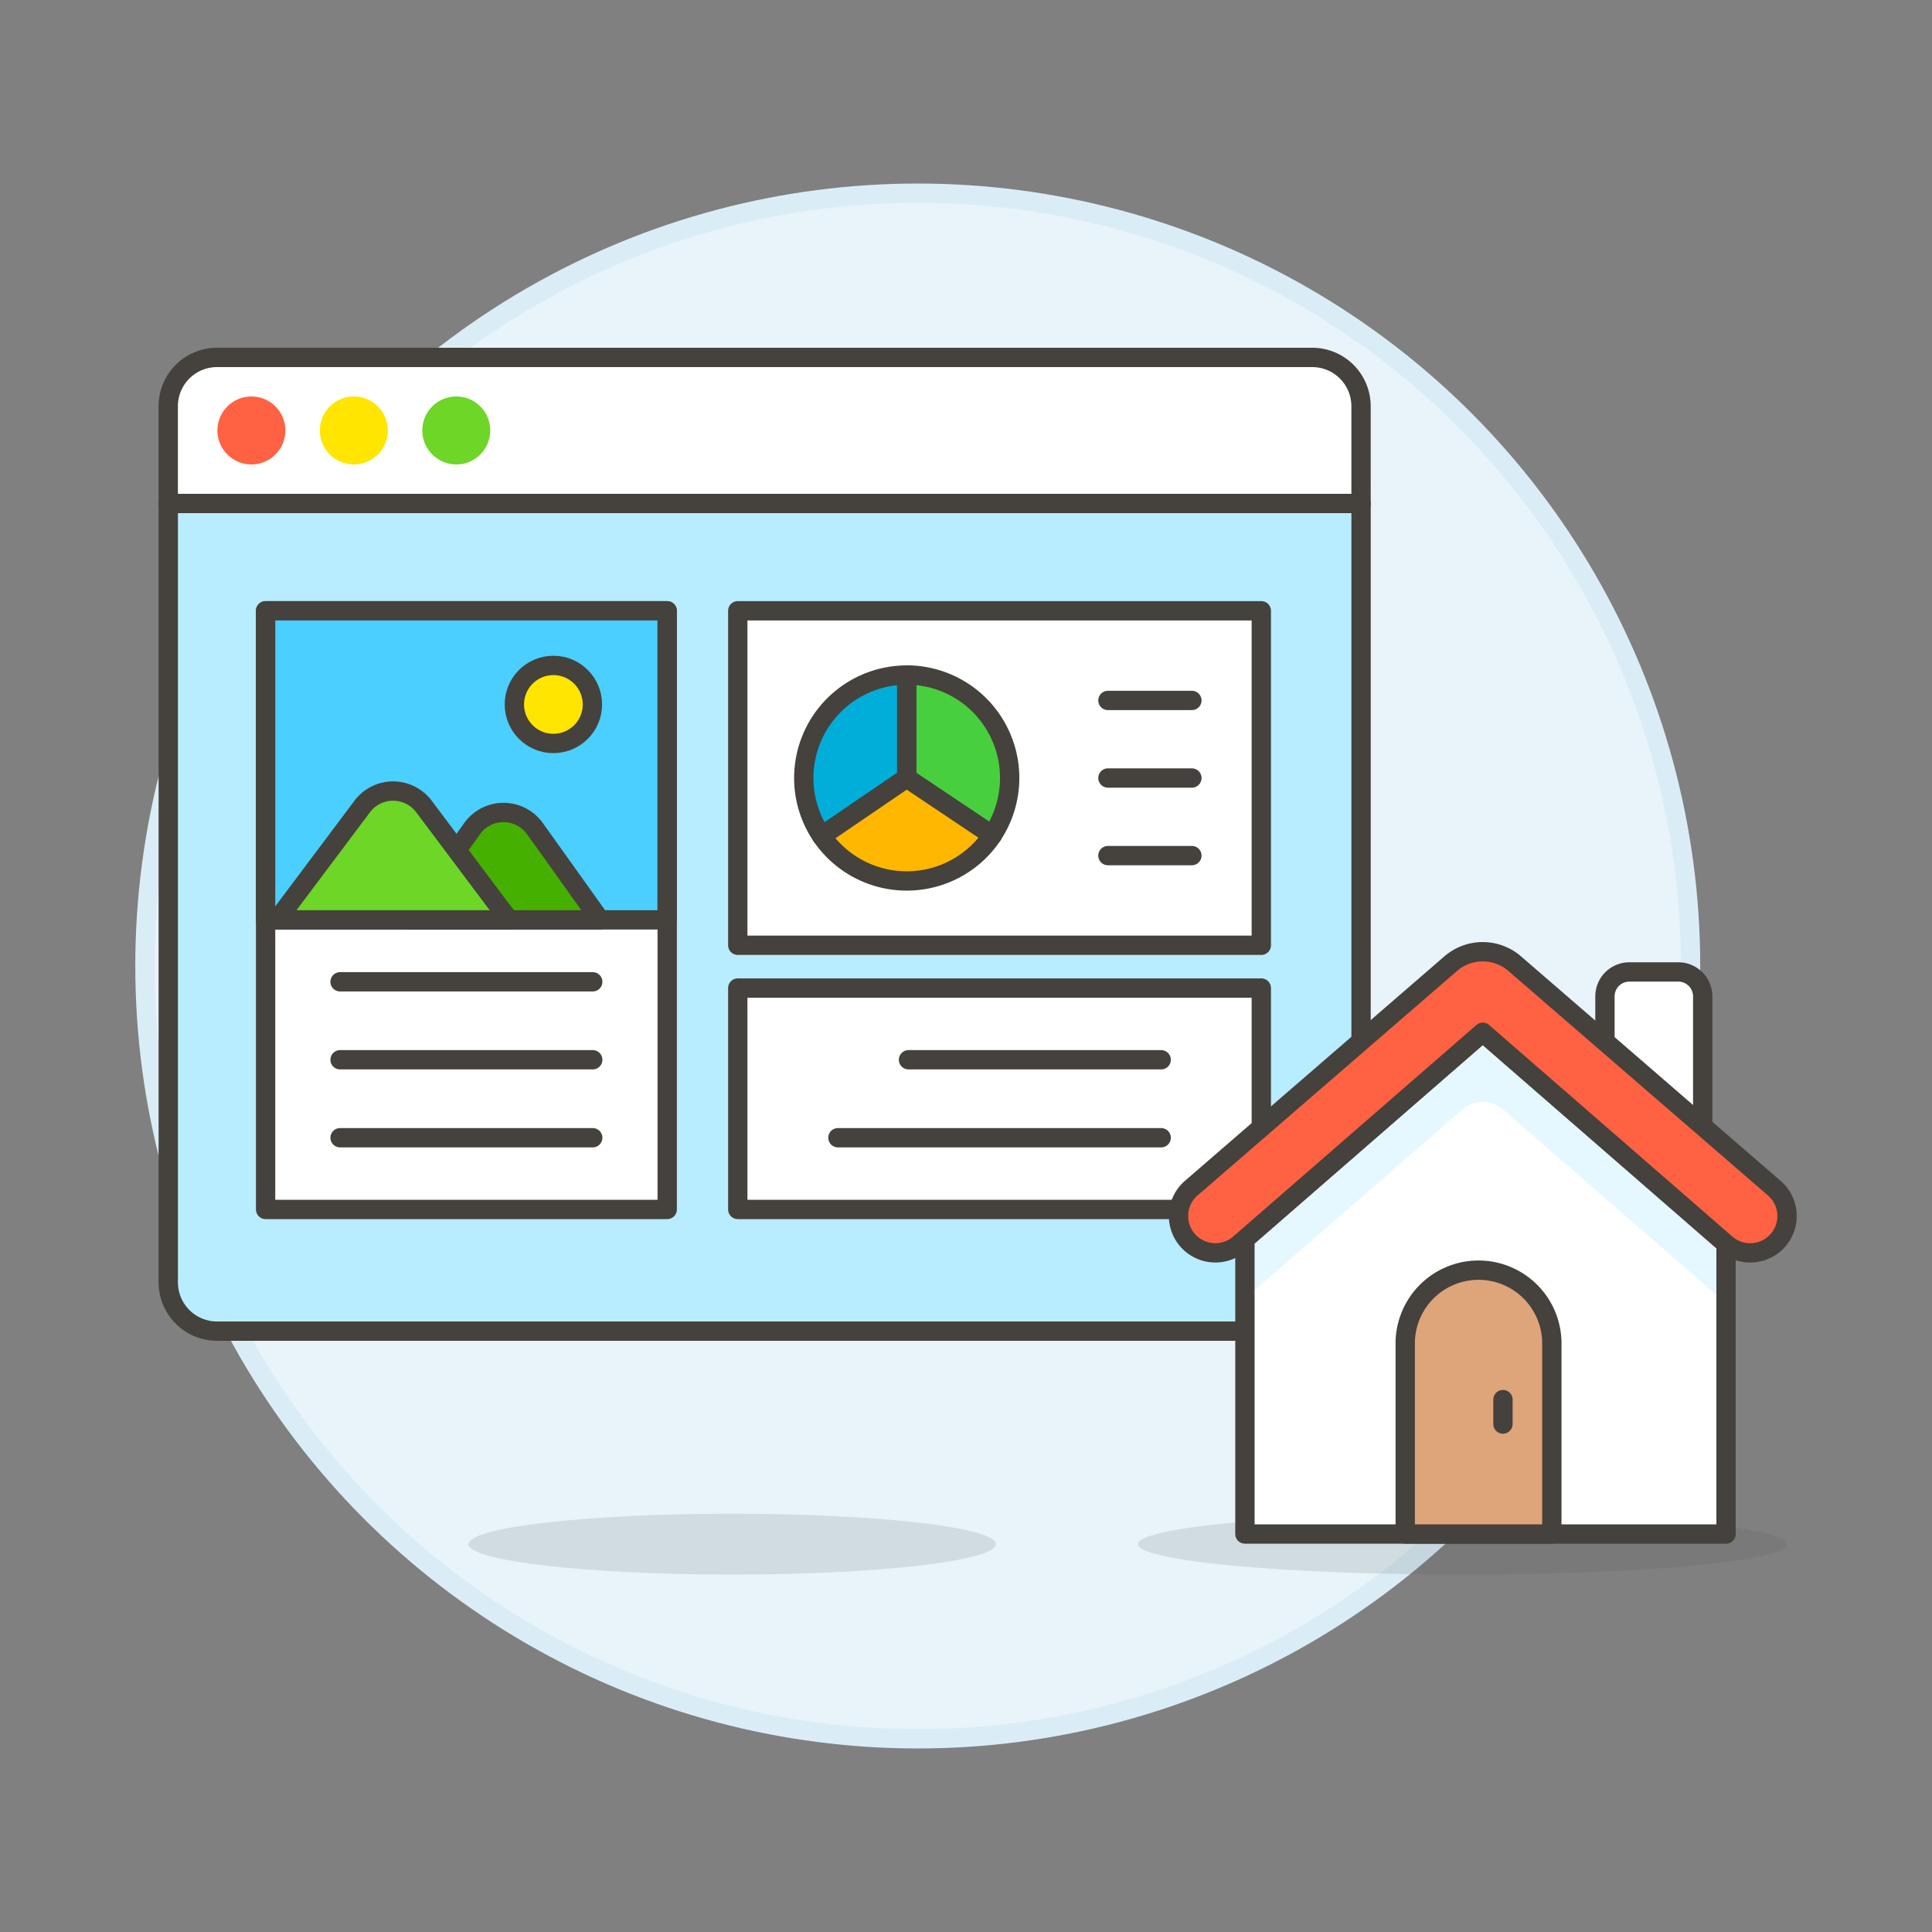 <svg xmlns="http://www.w3.org/2000/svg" viewBox="0 0 100 100"><rect x="0" y="0" width="100" height="100" fill="#808080" stroke="none"/><g class="nc-icon-wrapper"><defs/><circle class="a" cx="47.503" cy="50" r="40" fill="#e8f4fa" stroke="#daedf7" stroke-miterlimit="10"/><ellipse class="b" cx="37.898" cy="79.925" rx="13.65" ry="1.575" fill="#525252" opacity="0.15"/><ellipse class="b" cx="75.698" cy="79.925" rx="16.8" ry="1.575" fill="#525252" opacity="0.15"/><path class="c" d="M70.448 66.38a2.527 2.527 0 0 1-2.52 2.52h-56.7a2.527 2.527 0 0 1-2.519-2.52V26.06h61.74z" style="" fill="#b8ecff"/><path class="d" d="M70.448 66.38a2.527 2.527 0 0 1-2.52 2.52h-56.7a2.527 2.527 0 0 1-2.519-2.52V26.06h61.74z" fill="none" stroke="#45413c" stroke-linecap="round" stroke-linejoin="round"/><path class="e" d="M38.187 51.142h27.098V62.6H38.187z" stroke="#45413c" stroke-linecap="round" stroke-linejoin="round" fill="#fff"/><path class="d" d="M43.371 58.889h16.731" fill="none" stroke="#45413c" stroke-linecap="round" stroke-linejoin="round"/><path class="d" d="M47.024 54.853h13.078" fill="none" stroke="#45413c" stroke-linecap="round" stroke-linejoin="round"/><path class="e" d="M38.187 31.614h27.098v17.313H38.187z" stroke="#45413c" stroke-linecap="round" stroke-linejoin="round" fill="#fff"/><path class="e" d="M13.748 31.614h20.787V62.6H13.748z" stroke="#45413c" stroke-linecap="round" stroke-linejoin="round" fill="#fff"/><path class="f" d="M13.748 31.614h20.781v15.998H13.748z" stroke="#45413c" stroke-linecap="round" stroke-linejoin="round" fill="#4acfff"/><path class="g" d="M21.062 47.612l3.372-4.721a2 2 0 0 1 3.255 0l3.372 4.721z" stroke="#45413c" stroke-linecap="round" stroke-linejoin="round" fill="#46b000"/><path class="h" d="M14.346 47.612l4.4-5.866a2 2 0 0 1 3.2 0l4.4 5.866z" stroke="#45413c" stroke-linecap="round" stroke-linejoin="round" fill="#6dd627"/><circle class="i" cx="28.643" cy="36.462" r="2.02" stroke="#45413c" stroke-linecap="round" stroke-linejoin="round" fill="#ffe500"/><path class="d" d="M17.602 50.818H30.68" fill="none" stroke="#45413c" stroke-linecap="round" stroke-linejoin="round"/><path class="d" d="M17.602 54.853H30.68" fill="none" stroke="#45413c" stroke-linecap="round" stroke-linejoin="round"/><path class="d" d="M17.602 58.889H30.68" fill="none" stroke="#45413c" stroke-linecap="round" stroke-linejoin="round"/><path class="j" d="M51.356 43.238a5.33 5.33 0 0 0-4.427-8.3v5.332z" stroke="#45413c" stroke-linecap="round" stroke-linejoin="round" fill="#48cf3e"/><path class="k" d="M46.929 34.941a5.329 5.329 0 0 0-4.4 8.33l4.4-3z" stroke="#45413c" stroke-linecap="round" stroke-linejoin="round" fill="#00aed9"/><path class="l" d="M46.929 40.27l-4.4 3a5.33 5.33 0 0 0 8.831-.033z" stroke="#45413c" stroke-linecap="round" stroke-linejoin="round" fill="#ffb700"/><path class="d" d="M57.346 40.27h4.346" fill="none" stroke="#45413c" stroke-linecap="round" stroke-linejoin="round"/><path class="d" d="M57.346 36.254h4.346" fill="none" stroke="#45413c" stroke-linecap="round" stroke-linejoin="round"/><path class="d" d="M57.346 44.286h4.346" fill="none" stroke="#45413c" stroke-linecap="round" stroke-linejoin="round"/><g><path class="e" d="M70.448 26.06H8.708v-5.04a2.527 2.527 0 0 1 2.519-2.52h56.7a2.527 2.527 0 0 1 2.52 2.52z" stroke="#45413c" stroke-linecap="round" stroke-linejoin="round" fill="#fff"/><circle class="m" cx="13.012" cy="22.28" r="1.26" stroke-miterlimit="10" fill="#ff6242" stroke="#ff6242"/><circle class="n" cx="18.315" cy="22.28" r="1.26" stroke-miterlimit="10" fill="#ffe500" stroke="#ffe500"/><circle class="o" cx="23.617" cy="22.28" r="1.26" stroke-miterlimit="10" fill="#6dd627" stroke="#6dd627"/></g><g><path class="p" d="M89.34 64.382L76.747 53.43l-12.31 10.707V79.4H89.34V64.382z" style="" fill="#fff"/><path class="q" d="M76.747 53.43l-12.31 10.707v3.083l11.266-9.8a1.591 1.591 0 0 1 2.089 0L89.34 67.465v-3.083z" style="" fill="#e5f8ff"/><path class="d" d="M89.34 64.382L76.747 53.43l-12.31 10.707V79.4H89.34V64.382z" fill="none" stroke="#45413c" stroke-linecap="round" stroke-linejoin="round"/><path class="r" d="M80.323 79.4h-7.589v-9.8a3.795 3.795 0 1 1 7.589 0z" stroke="#45413c" stroke-linecap="round" stroke-linejoin="round" fill="#dea47a"/><path class="d" d="M77.793 73.708v-1.265" fill="none" stroke="#45413c" stroke-linecap="round" stroke-linejoin="round"/><path class="e" d="M88.132 58.3v-6.728a1.266 1.266 0 0 0-1.265-1.265h-2.53a1.265 1.265 0 0 0-1.265 1.265v2.346z" stroke="#45413c" stroke-linecap="round" stroke-linejoin="round" fill="#fff"/><path class="s" d="M78.4 49.878a2.531 2.531 0 0 0-3.311 0L61.657 61.5a1.906 1.906 0 1 0 2.5 2.88l12.59-10.95L89.34 64.382a1.906 1.906 0 1 0 2.5-2.88z" style="" fill="#ff6242"/><path class="d" d="M78.4 49.878a2.531 2.531 0 0 0-3.311 0L61.657 61.5a1.906 1.906 0 1 0 2.5 2.88l12.59-10.95L89.34 64.382a1.906 1.906 0 1 0 2.5-2.88z" fill="none" stroke="#45413c" stroke-linecap="round" stroke-linejoin="round"/></g></g></svg>